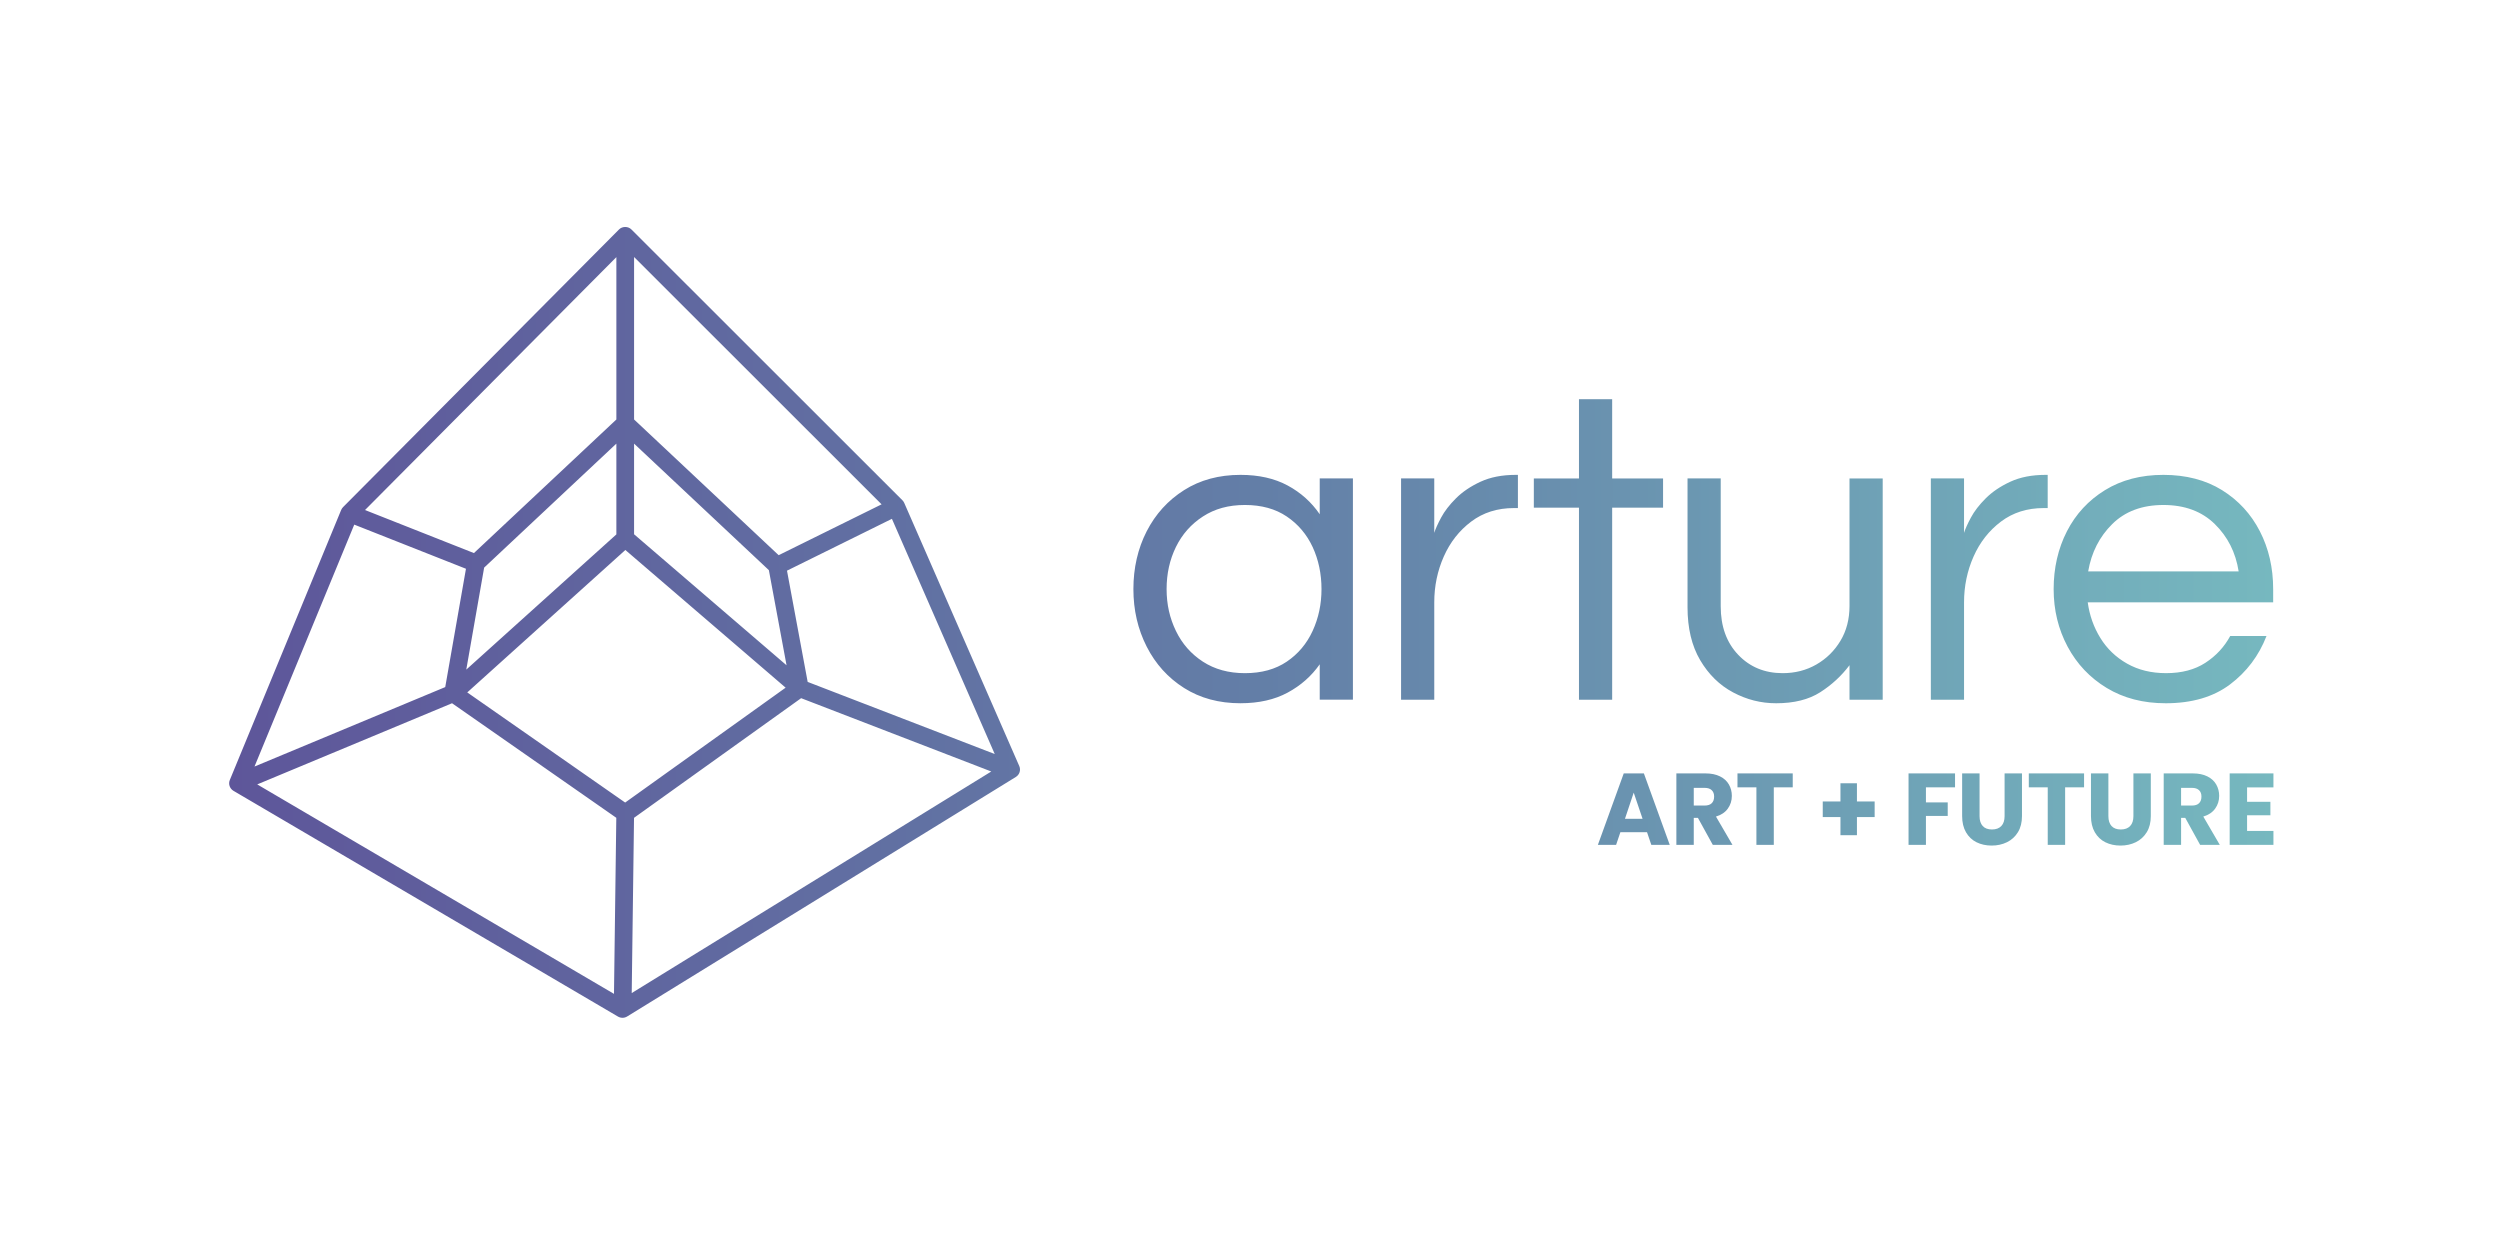 <svg xmlns="http://www.w3.org/2000/svg" xmlns:xlink="http://www.w3.org/1999/xlink" id="Capa_1" data-name="Capa 1" viewBox="0 0 1920 956"><defs><style>      .cls-1 {        fill: url(#Degradado_sin_nombre_9);      }    </style><linearGradient id="Degradado_sin_nombre_9" data-name="Degradado sin nombre 9" x1="176" y1="478" x2="1746" y2="478" gradientUnits="userSpaceOnUse"><stop offset="0" stop-color="#5e569a"></stop><stop offset=".5" stop-color="#637ea7"></stop><stop offset="1" stop-color="#76b8bf"></stop></linearGradient></defs><path class="cls-1" d="M952.71,540.1c-16.54,0-30.99-3.91-43.34-11.73-12.35-7.82-21.92-18.41-28.72-31.78-6.8-13.37-10.2-28.09-10.2-44.19s3.4-31.1,10.2-44.36c6.8-13.26,16.37-23.79,28.72-31.61,12.35-7.82,26.79-11.73,43.34-11.73,14.05,0,26.11,2.72,36.2,8.16,10.08,5.44,18.3,12.8,24.64,22.09v-27.53h25.49v169.95h-25.49v-27.19c-6.35,9.07-14.56,16.31-24.64,21.75-10.08,5.44-22.15,8.16-36.2,8.16ZM956.11,516.99c12.69,0,23.39-2.94,32.12-8.84,8.72-5.89,15.35-13.77,19.88-23.62,4.53-9.86,6.8-20.56,6.8-32.12s-2.27-22.54-6.8-32.29c-4.54-9.74-11.16-17.56-19.88-23.45-8.73-5.89-19.43-8.84-32.12-8.84s-23.23,2.95-32.29,8.84c-9.07,5.89-15.97,13.71-20.73,23.45-4.76,9.75-7.14,20.51-7.14,32.29s2.38,22.26,7.14,32.12c4.76,9.86,11.67,17.73,20.73,23.62,9.06,5.89,19.83,8.84,32.29,8.84ZM1076.02,537.38v-169.95h25.49v41.81c.9-2.94,2.66-6.85,5.27-11.73,2.6-4.87,6.4-9.8,11.39-14.79,4.98-4.98,11.27-9.23,18.86-12.75,7.59-3.51,16.6-5.27,27.02-5.27h1.7v25.49h-3.06c-12.69,0-23.62,3.46-32.8,10.37-9.18,6.91-16.2,15.86-21.07,26.85-4.87,10.99-7.31,22.72-7.31,35.18v74.78h-25.49ZM1212.65,537.38v-147.51h-34.67v-22.43h34.67v-60.84h25.49v60.84h39.09v22.43h-39.09v147.51h-25.49ZM1364,540.1c-11.56,0-22.55-2.77-32.97-8.33-10.43-5.55-18.86-13.82-25.32-24.81-6.46-10.99-9.69-24.53-9.69-40.62v-98.91h25.49v98.23c0,15.41,4.47,27.82,13.43,37.22,8.95,9.41,20.34,14.11,34.16,14.11,9.52,0,18.13-2.21,25.83-6.63,7.7-4.42,13.88-10.48,18.52-18.18,4.64-7.7,6.97-16.65,6.97-26.85v-97.89h25.49v169.95h-25.49v-26.51c-6.12,8.16-13.6,15.07-22.43,20.73-8.84,5.67-20.17,8.5-33.99,8.5ZM1482.89,537.38v-169.95h25.49v41.81c.9-2.94,2.66-6.85,5.27-11.73,2.6-4.87,6.4-9.8,11.39-14.79,4.98-4.98,11.27-9.23,18.86-12.75,7.59-3.51,16.6-5.27,27.02-5.27h1.7v25.49h-3.06c-12.69,0-23.62,3.46-32.8,10.37-9.18,6.91-16.2,15.86-21.07,26.85-4.87,10.99-7.31,22.72-7.31,35.18v74.78h-25.49ZM1663.2,540.1c-17.22,0-32.29-3.91-45.21-11.73-12.92-7.82-22.94-18.41-30.08-31.78-7.14-13.37-10.71-28.09-10.71-44.19s3.4-31.1,10.2-44.36c6.8-13.26,16.54-23.79,29.23-31.61,12.69-7.82,27.64-11.73,44.87-11.73s32.46,3.91,45.03,11.73c12.58,7.82,22.26,18.35,29.06,31.61,6.8,13.26,10.2,28.04,10.2,44.36v10.2h-142.41c1.36,9.97,4.59,19.09,9.69,27.36,5.1,8.27,11.95,14.84,20.56,19.71,8.61,4.88,18.58,7.31,29.91,7.31,12.01,0,22.09-2.66,30.25-7.99,8.16-5.32,14.5-12.18,19.03-20.56h27.87c-5.9,15.18-15.24,27.59-28.04,37.22-12.81,9.63-29.29,14.45-49.45,14.45ZM1603.72,438.81h115.56c-2.27-14.5-8.38-26.62-18.35-36.37-9.97-9.74-23.11-14.61-39.43-14.61s-29.4,4.88-39.26,14.61c-9.86,9.75-16.03,21.87-18.52,36.37ZM1264.93,639.15h-20.48l-3.28,9.69h-13.99l19.85-54.86h15.47l19.85,54.86h-14.15l-3.28-9.69ZM1261.49,628.83l-6.8-20.09-6.72,20.09h13.52ZM1315.42,648.84l-11.41-20.71h-3.2v20.71h-13.36v-54.86h22.43c4.32,0,8.01.76,11.06,2.27,3.05,1.51,5.33,3.58,6.84,6.21,1.51,2.63,2.27,5.56,2.27,8.79,0,3.65-1.03,6.91-3.09,9.77-2.06,2.87-5.09,4.9-9.1,6.1l12.66,21.73h-15.08ZM1300.81,618.67h8.29c2.45,0,4.28-.6,5.51-1.8,1.22-1.2,1.84-2.89,1.84-5.08s-.61-3.72-1.84-4.92c-1.22-1.2-3.06-1.8-5.51-1.8h-8.29v13.6ZM1376.82,593.98v10.71h-14.54v44.16h-13.36v-44.16h-14.54v-10.71h42.44ZM1439.73,627.51h-13.6v13.91h-12.66v-13.91h-13.6v-11.96h13.6v-13.99h12.66v13.99h13.6v11.96ZM1501.47,593.98v10.71h-22.35v11.57h16.73v10.39h-16.73v22.2h-13.36v-54.86h35.72ZM1520.3,593.98v32.82c0,3.28.81,5.81,2.42,7.58,1.61,1.77,3.99,2.66,7.11,2.66s5.52-.89,7.19-2.66c1.67-1.77,2.5-4.3,2.5-7.58v-32.82h13.36v32.75c0,4.9-1.04,9.04-3.13,12.43-2.08,3.39-4.88,5.94-8.4,7.66-3.52,1.72-7.44,2.58-11.76,2.58s-8.19-.85-11.61-2.54c-3.41-1.69-6.11-4.25-8.09-7.66-1.98-3.41-2.97-7.57-2.97-12.47v-32.75h13.36ZM1600.56,593.98v10.71h-14.54v44.16h-13.36v-44.16h-14.54v-10.71h42.44ZM1619.24,593.98v32.82c0,3.28.81,5.81,2.42,7.58,1.61,1.77,3.99,2.66,7.11,2.66s5.52-.89,7.19-2.66c1.67-1.77,2.5-4.3,2.5-7.58v-32.82h13.36v32.75c0,4.9-1.04,9.04-3.13,12.43-2.08,3.39-4.88,5.94-8.4,7.66-3.52,1.72-7.44,2.58-11.76,2.58s-8.19-.85-11.61-2.54c-3.41-1.69-6.11-4.25-8.09-7.66-1.98-3.41-2.97-7.57-2.97-12.47v-32.75h13.36ZM1689.69,648.84l-11.41-20.71h-3.2v20.71h-13.36v-54.86h22.43c4.32,0,8.01.76,11.06,2.27,3.05,1.51,5.33,3.58,6.84,6.21,1.51,2.63,2.27,5.56,2.27,8.79,0,3.65-1.03,6.91-3.09,9.77-2.06,2.87-5.09,4.9-9.1,6.1l12.66,21.73h-15.08ZM1675.07,618.67h8.29c2.45,0,4.28-.6,5.51-1.8,1.22-1.2,1.84-2.89,1.84-5.08s-.61-3.72-1.84-4.92c-1.22-1.2-3.06-1.8-5.51-1.8h-8.29v13.6ZM1725.76,604.68v11.1h17.9v10.32h-17.9v12.04h20.24v10.71h-33.61v-54.86h33.61v10.71h-20.24ZM782.81,588.36l-88.35-202.1c-.34-.77-.81-1.47-1.41-2.06l-208.05-207.9c-2.54-2.65-7.16-2.64-9.69.02l-211.82,213.13c-.59.66-1.15,1.36-1.47,2.2l-85.52,207.4c-1.27,3.08-.07,6.61,2.82,8.31l295.28,173.37c2.19,1.28,4.92,1.26,7.07-.08l298.49-183.94c2.86-1.76,3.98-5.32,2.64-8.37ZM272.07,402.91l85.79,33.9-15.92,90.87-146.49,61.03,76.62-185.81ZM480.12,616.36l-121.27-84.58,121.43-109.39,123.08,105.74-123.24,88.23ZM371.82,435.93l101.55-95.23v69.72l-115.27,103.84,13.72-78.33ZM486.97,410.33v-69.62l103.52,97.17,13.58,73.06-117.1-100.61ZM598.01,426.39l-111.04-104.23v-124.78l190.09,189.95-79.05,39.05ZM473.37,322.17l-109.39,102.59-83.65-33.06,193.04-194.23v124.7ZM347.17,540.09l126.15,87.98-1.78,135.22-273.99-160.87,149.61-62.33ZM486.93,628.09l128.34-91.89,146.03,56.31-276.14,170.16,1.77-134.59ZM763.95,579.1l-143.66-55.39-15.88-85.44,80.58-39.81,78.97,180.64Z"></path></svg>
